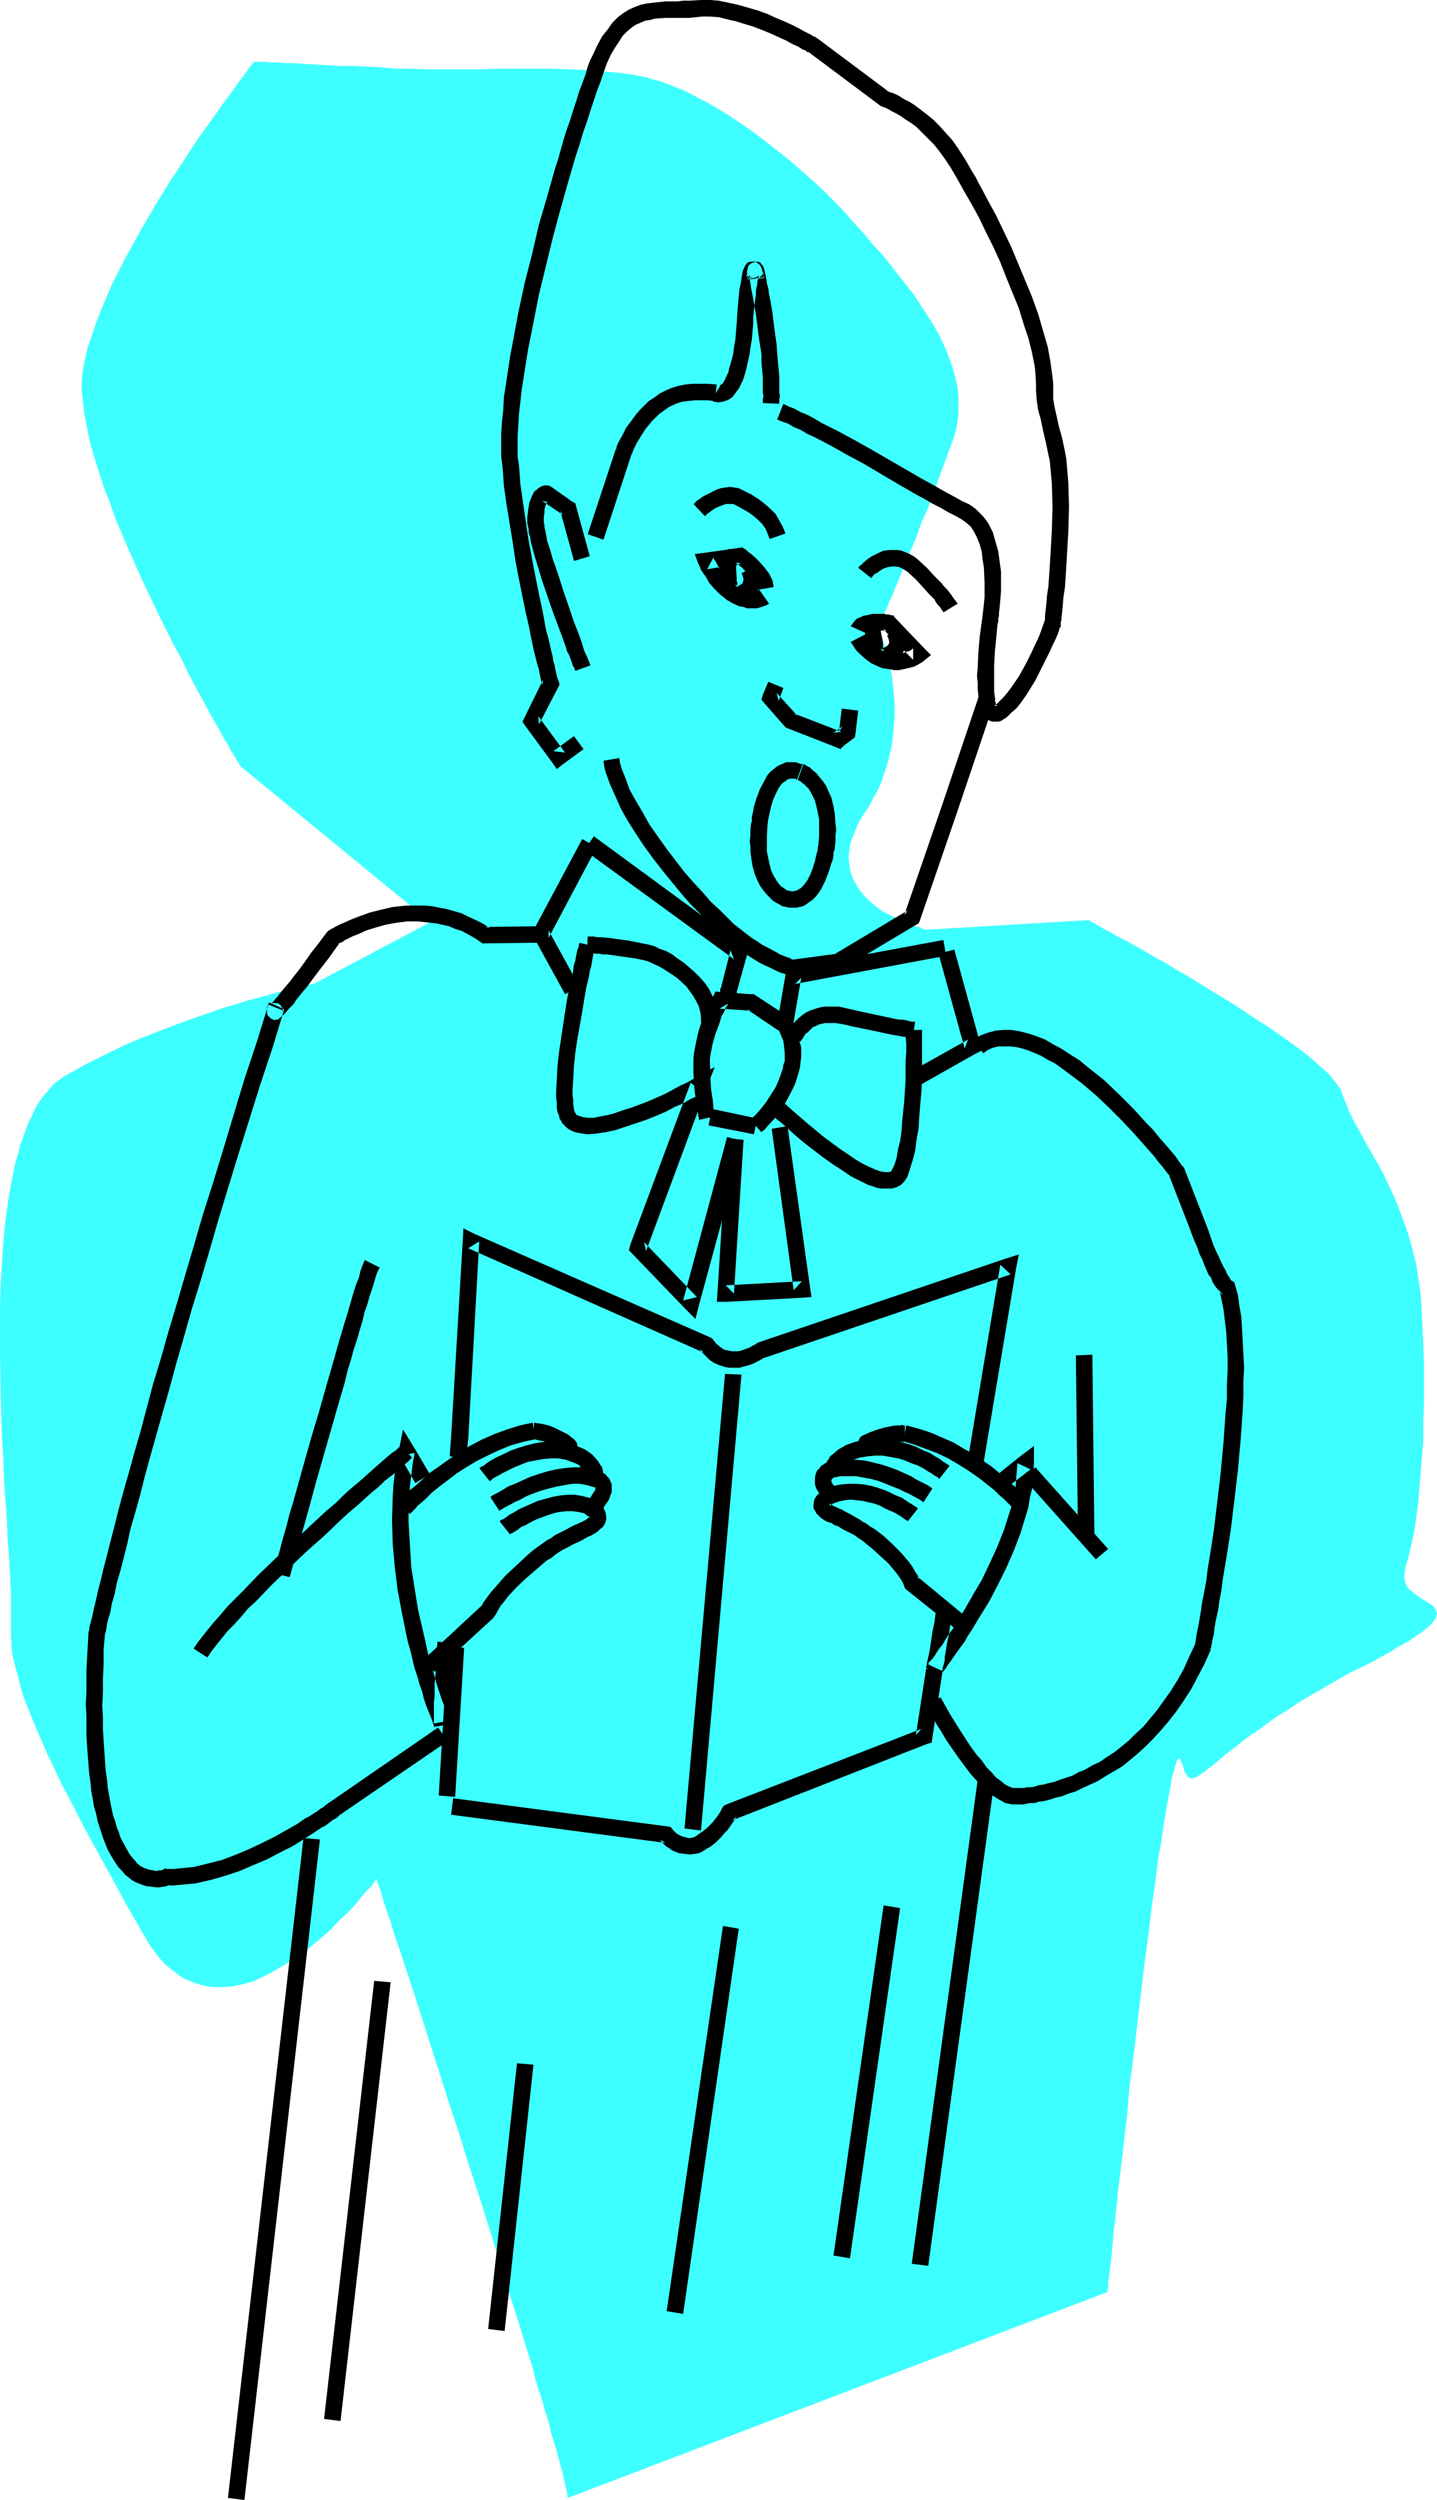 <?xml version="1.0" encoding="UTF-8" standalone="no"?>
<svg
   version="1.0"
   width="89.486mm"
   height="155.668mm"
   id="svg55"
   sodipodi:docname="Choir 16.wmf"
   xmlns:inkscape="http://www.inkscape.org/namespaces/inkscape"
   xmlns:sodipodi="http://sodipodi.sourceforge.net/DTD/sodipodi-0.dtd"
   xmlns="http://www.w3.org/2000/svg"
   xmlns:svg="http://www.w3.org/2000/svg">
  <sodipodi:namedview
     id="namedview55"
     pagecolor="#ffffff"
     bordercolor="#000000"
     borderopacity="0.25"
     inkscape:showpageshadow="2"
     inkscape:pageopacity="0.0"
     inkscape:pagecheckerboard="0"
     inkscape:deskcolor="#d1d1d1"
     inkscape:document-units="mm" />
  <defs
     id="defs1">
    <pattern
       id="WMFhbasepattern"
       patternUnits="userSpaceOnUse"
       width="6"
       height="6"
       x="0"
       y="0" />
  </defs>
  <path
     style="fill:#3effff;fill-opacity:1;fill-rule:evenodd;stroke:none"
     d="m 133.638,587.868 -0.162,-0.97 -0.162,-0.97 -0.323,-1.293 -0.323,-1.454 -0.323,-1.454 -0.485,-1.616 -0.485,-1.939 -0.485,-1.778 -0.646,-2.101 -0.646,-2.101 -0.485,-2.262 -0.808,-2.424 -0.646,-2.424 -0.808,-2.424 -0.808,-2.585 -0.646,-2.747 -1.778,-5.656 -1.778,-5.817 -1.939,-5.979 -1.939,-6.302 -1.939,-6.302 -1.939,-6.302 -4.201,-12.927 -1.939,-6.302 -2.101,-6.302 -1.939,-6.14 -1.939,-5.979 -1.778,-5.656 -1.778,-5.494 -0.808,-2.585 -0.808,-2.424 -0.808,-2.424 -0.808,-2.424 -0.646,-2.101 -0.808,-2.262 -0.646,-1.939 -0.646,-1.939 -0.485,-1.778 -0.646,-1.778 -0.485,-1.454 -0.485,-1.293 -0.323,-1.293 -0.323,-1.131 -0.323,-0.97 -0.323,-0.808 -0.162,-0.485 -0.162,-0.485 v -0.323 h -0.162 v 0 0 l -0.323,0.485 -0.485,0.646 -0.646,0.808 -0.97,0.97 -0.97,1.131 -1.131,1.454 -1.293,1.454 -1.454,1.454 -1.616,1.454 -1.616,1.778 -1.778,1.616 -1.939,1.616 -1.939,1.616 -1.939,1.454 -2.262,1.454 -2.101,1.293 -2.262,1.293 -2.262,1.131 -2.101,0.97 -2.424,0.646 -2.262,0.485 -2.262,0.162 h -2.262 l -2.262,-0.323 -2.262,-0.646 -1.131,-0.485 -1.131,-0.485 -1.131,-0.646 -0.97,-0.808 -1.131,-0.808 -0.97,-0.808 -1.131,-1.131 -0.97,-1.131 -0.97,-1.293 -0.97,-1.293 -0.808,-1.454 -0.97,-1.616 -1.939,-3.393 -1.778,-3.07 -1.778,-3.232 -1.616,-3.07 -1.616,-2.909 -1.616,-2.909 -1.616,-2.909 -1.454,-2.747 -1.454,-2.747 -1.293,-2.585 -1.454,-2.747 -1.293,-2.424 -1.131,-2.424 -1.131,-2.424 -1.131,-2.262 -0.97,-2.262 -0.97,-2.262 -0.97,-2.262 -0.808,-1.939 -0.808,-2.101 -0.808,-1.939 -0.646,-1.939 -0.485,-1.778 -0.485,-1.939 -0.485,-1.778 -0.808,-3.232 -0.162,-1.616 -0.162,-3.07 v -1.454 -1.454 -0.808 -4.04 -1.454 -1.293 L 2.424,372.629 V 371.175 L 2.262,369.397 2.101,365.842 1.778,361.964 1.616,357.763 1.293,353.4 0.97,348.552 0.808,343.866 0.485,338.857 0.323,333.686 0.162,328.515 0,318.011 v -5.333 -5.332 l 0.162,-5.171 0.323,-5.171 0.323,-5.009 0.485,-4.848 0.646,-4.686 0.808,-4.525 0.808,-4.201 0.646,-1.939 0.485,-2.101 0.646,-1.778 0.646,-1.778 0.646,-1.778 0.808,-1.616 0.646,-1.454 0.808,-1.454 0.97,-1.454 0.97,-1.131 0.97,-1.131 0.97,-1.131 1.131,-0.808 1.131,-0.808 4.848,-2.747 5.171,-2.585 5.009,-2.424 5.171,-2.101 5.009,-1.939 4.848,-1.778 4.686,-1.616 2.262,-0.808 2.101,-0.646 2.262,-0.646 1.939,-0.646 1.939,-0.485 1.778,-0.485 1.778,-0.485 1.616,-0.485 1.454,-0.323 1.454,-0.323 1.293,-0.323 0.97,-0.323 0.97,-0.162 0.808,-0.162 0.646,-0.162 0.485,-0.162 h 0.323 v 0 L 101.319,217.017 56.396,180.174 v -0.162 0 l -0.162,-0.323 -0.162,-0.323 -0.323,-0.323 -0.162,-0.485 -0.485,-0.646 -0.323,-0.646 -0.485,-0.646 -0.323,-0.808 -1.131,-1.778 -1.131,-2.101 -1.293,-2.262 -1.454,-2.585 -1.454,-2.747 -1.616,-2.909 -1.616,-3.07 -1.616,-3.393 -1.778,-3.232 -1.778,-3.555 -1.778,-3.555 -3.555,-7.433 -3.393,-7.595 -3.232,-7.595 -1.293,-3.717 -1.454,-3.717 -1.131,-3.555 -1.131,-3.555 -0.97,-3.393 -0.646,-3.232 -0.646,-3.232 -0.323,-2.747 -0.323,-2.909 v -2.424 l 0.323,-2.585 0.485,-2.585 0.646,-2.747 0.97,-2.747 0.97,-2.909 1.131,-2.909 1.293,-3.07 1.293,-3.07 3.232,-6.302 3.393,-6.14 3.555,-6.14 3.717,-5.979 1.939,-2.909 1.778,-2.747 1.778,-2.747 1.778,-2.585 1.778,-2.424 1.616,-2.262 1.454,-2.101 1.454,-1.939 1.293,-1.778 1.131,-1.616 1.131,-1.454 0.808,-1.131 0.646,-0.97 0.646,-0.646 0.162,-0.323 0.162,-0.162 v 0 0 h 0.162 0.485 0.808 1.131 l 1.454,0.162 h 1.616 l 1.939,0.162 h 1.939 l 2.424,0.162 2.585,0.162 2.747,0.162 2.909,0.162 h 3.07 l 3.232,0.162 3.393,0.162 3.555,0.323 h 3.717 l 3.878,0.162 h 4.04 4.04 4.201 l 4.201,-0.162 h 8.564 4.201 l 4.04,0.162 4.04,0.162 3.878,0.323 3.717,0.323 3.393,0.485 3.232,0.646 1.454,0.485 1.454,0.323 2.909,1.131 2.909,1.131 3.07,1.616 3.07,1.616 3.232,1.939 3.232,2.101 3.07,2.101 3.232,2.424 6.141,4.848 2.909,2.585 2.747,2.424 2.747,2.585 2.424,2.424 2.262,2.424 2.101,2.424 2.101,2.262 2.101,2.585 2.424,2.585 2.262,2.909 2.424,3.07 2.424,3.07 2.101,3.232 2.101,3.232 1.939,3.393 1.616,3.555 0.646,1.778 0.646,1.778 0.97,3.555 0.323,1.778 0.162,1.778 v 1.778 1.939 l -0.162,1.778 -0.323,1.778 -0.485,1.939 -0.646,1.778 -2.747,7.433 -2.747,7.595 -1.616,3.555 -1.293,3.717 -1.454,3.393 -1.293,3.232 -1.293,3.07 -1.131,2.747 -0.485,1.293 -0.646,1.131 -0.323,1.131 -0.485,0.97 -0.485,0.97 -0.323,0.808 -0.162,0.646 -0.323,0.485 -0.162,0.485 -0.162,0.323 v 0.162 l -0.162,0.162 h 0.162 v 0.323 l 0.162,0.162 0.162,0.485 0.162,0.646 0.323,0.646 0.162,0.808 0.323,0.97 0.323,0.97 0.323,0.97 0.485,2.424 0.646,2.909 0.323,3.07 0.323,3.232 v 3.393 l -0.162,1.778 -0.162,1.939 -0.162,1.778 -0.323,1.939 -0.485,1.939 -0.485,1.939 -0.646,1.939 -0.646,1.939 -0.808,1.939 -1.131,1.939 -0.97,1.939 -1.293,1.939 -1.131,1.778 -0.808,1.939 -0.646,1.616 -0.646,1.778 -0.162,1.454 -0.162,1.616 0.162,1.454 0.162,1.293 0.323,1.293 0.485,1.131 0.646,1.131 0.646,1.131 0.808,0.97 0.808,0.97 1.939,1.778 1.939,1.454 2.262,1.131 1.939,0.97 1.939,0.808 0.808,0.323 0.808,0.323 0.808,0.162 0.646,0.323 0.323,0.162 h 0.485 l 0.162,0.162 h 0.162 l 38.136,-2.262 v 0 h 0.162 l 0.162,0.162 0.323,0.162 0.323,0.162 0.485,0.323 0.97,0.485 1.293,0.808 1.616,0.808 1.616,0.97 1.939,0.97 2.101,1.131 2.262,1.293 2.424,1.454 2.424,1.293 2.585,1.616 2.585,1.454 5.494,3.393 5.333,3.232 5.333,3.555 2.585,1.616 2.586,1.778 2.262,1.616 2.262,1.616 2.101,1.616 1.939,1.616 1.616,1.454 1.616,1.454 1.293,1.454 0.97,1.293 0.808,1.131 0.162,0.485 0.162,0.646 0.808,1.939 0.808,2.101 1.131,2.262 1.293,2.262 1.293,2.424 1.454,2.585 1.616,2.747 1.454,2.747 1.454,3.07 1.454,3.232 1.293,3.393 1.293,3.555 1.131,3.878 0.97,4.04 0.323,2.101 0.323,2.262 0.323,2.262 0.162,2.262 0.485,9.372 0.162,4.686 v 4.686 4.525 l -0.162,4.363 v 4.363 l -0.323,4.201 -0.323,4.04 -0.323,3.878 -0.323,3.555 -0.485,3.555 -0.485,3.07 -0.646,2.909 -0.646,2.747 -0.646,2.262 -0.162,1.131 -0.162,0.808 0.162,0.97 0.162,0.646 0.323,0.808 0.485,0.646 1.131,0.97 1.293,0.97 1.293,0.808 1.293,0.808 0.485,0.323 0.485,0.485 0.323,0.485 0.162,0.485 0.162,0.485 -0.162,0.485 -0.162,0.646 -0.485,0.646 -0.646,0.808 -0.97,0.808 -1.131,0.97 -1.454,0.97 -1.616,1.131 -0.97,0.485 -1.131,0.646 -1.131,0.646 -1.131,0.808 -1.293,0.646 -1.454,0.808 -1.454,0.808 -1.616,0.808 -1.616,0.808 -1.778,0.808 -3.393,1.939 -3.07,1.778 -3.07,1.778 -2.747,1.616 -2.585,1.778 -2.424,1.454 -2.262,1.616 -1.939,1.454 -1.939,1.293 -1.778,1.293 -1.616,1.293 -1.454,1.131 -1.293,0.97 -1.131,0.97 -1.131,0.97 -0.97,0.808 -0.97,0.646 -0.646,0.646 -0.808,0.485 -0.646,0.485 -0.485,0.323 -0.485,0.162 -0.485,0.162 h -0.323 l -0.485,-0.162 -0.323,-0.162 -0.162,-0.323 -0.323,-0.485 -0.323,-0.485 -0.162,-0.808 -0.323,-0.808 -0.323,-0.808 -0.162,-0.485 -0.162,-0.162 h -0.162 l -0.323,0.162 -0.162,0.485 -0.162,0.485 -0.323,0.808 -0.162,0.97 -0.323,0.97 -0.323,1.293 -0.162,1.454 -0.323,1.454 -0.323,1.778 -0.323,1.778 -0.323,1.939 -0.323,1.939 -0.323,2.262 -0.323,2.262 -0.485,2.262 -0.323,2.424 -0.646,5.171 -0.808,5.494 -0.646,5.656 -0.808,5.817 -1.454,12.119 -1.454,12.281 -0.808,5.979 -0.485,5.979 -0.646,5.656 -0.646,5.494 -0.646,5.332 -0.323,2.424 -0.162,2.424 -0.323,2.262 -0.162,2.262 -0.323,2.101 -0.162,2.101 -0.162,1.778 -0.162,1.778 -0.162,1.454 -0.162,1.454 -0.162,1.454 -0.162,1.131 -0.162,0.97 v 0.808 0.646 l -0.162,0.485 v 0.323 0 z"
     id="path1" />
  <path
     style="fill:#000000;fill-opacity:1;fill-rule:evenodd;stroke:none"
     d="m 103.096,406.563 -25.532,17.613 v 0 l -0.323,0.162 -0.323,0.323 -0.323,0.162 -0.485,0.485 -0.646,0.323 -0.808,0.646 -0.808,0.485 -0.97,0.646 -0.97,0.485 -2.101,1.454 -2.585,1.454 -2.585,1.454 -2.909,1.454 -3.07,1.454 -3.07,1.293 -3.393,1.293 -3.232,0.808 -3.232,0.808 -3.232,0.323 -1.616,0.162 h -1.616 l -0.485,-0.162 -0.323,0.323 h -0.162 l -0.323,0.162 h -0.485 l -0.646,0.162 -0.808,-0.162 -0.97,-0.162 -0.97,-0.323 -0.97,-0.485 -0.808,-0.646 -0.808,-0.97 -0.97,-1.131 -0.808,-1.454 -0.97,-1.778 -0.485,-0.97 -0.323,-1.131 -0.485,-1.131 -0.323,-1.293 -0.485,-1.293 -0.323,-1.454 -0.323,-1.616 -0.323,-1.778 -0.323,-1.778 -0.162,-1.939 -0.323,-2.101 -0.162,-2.262 -0.162,-2.262 -0.162,-2.585 -0.162,-2.585 v -2.747 l -0.162,-2.909 0.162,-3.07 v -3.232 l 0.162,-3.393 v -3.555 l 0.323,-3.717 v 0.323 -0.162 l 0.162,-0.485 0.162,-0.808 0.162,-1.131 0.323,-1.293 0.485,-1.616 0.323,-1.939 0.646,-2.101 0.485,-2.585 0.808,-2.747 0.808,-3.07 0.808,-3.232 0.808,-3.717 1.131,-3.878 1.131,-4.04 1.131,-4.525 1.293,-4.686 1.454,-5.171 1.454,-5.171 1.616,-5.656 1.616,-5.979 1.778,-6.14 1.778,-6.302 2.101,-6.787 2.101,-7.11 2.101,-7.272 2.262,-7.433 2.424,-7.918 2.585,-8.241 2.585,-8.241 2.909,-8.726 2.747,-9.049 -3.555,-1.616 -0.323,0.646 -0.162,0.485 v 0.646 0.485 0.323 l 0.162,0.485 0.323,0.323 0.323,0.323 0.646,0.323 0.323,0.162 0.323,-0.162 h 0.485 l 0.485,-0.485 0.646,-0.485 0.646,-0.646 0.808,-0.97 0.485,-0.485 0.646,-0.646 0.485,-0.808 0.646,-0.808 0.646,-0.808 0.808,-0.97 0.808,-0.97 0.808,-1.131 0.97,-1.293 0.97,-1.293 1.131,-1.454 1.131,-1.454 1.131,-1.616 1.293,-1.778 -0.485,0.323 h 0.162 l 0.162,-0.162 0.323,-0.162 0.485,-0.162 0.323,-0.323 0.646,-0.323 1.293,-0.646 1.616,-0.646 1.778,-0.808 2.101,-0.646 2.262,-0.646 2.585,-0.485 2.585,-0.323 h 2.585 l 2.909,0.323 1.454,0.162 1.454,0.323 1.454,0.323 1.454,0.646 1.616,0.485 1.454,0.808 1.454,0.808 1.454,0.97 0.485,0.323 h 0.646 l 13.089,-0.162 v -3.878 l -13.089,0.162 1.131,0.323 -1.778,-1.131 -1.616,-0.808 -1.778,-0.808 -1.616,-0.808 -1.778,-0.485 -1.616,-0.485 -1.778,-0.323 -1.616,-0.323 -1.616,-0.162 h -1.616 -3.07 l -3.07,0.323 -2.747,0.646 -2.585,0.646 -2.262,0.808 -2.101,0.808 -1.778,0.808 -0.808,0.323 -0.646,0.323 -0.646,0.323 -0.485,0.323 -0.485,0.162 -0.162,0.162 -0.162,0.162 h -0.162 l -0.323,0.323 -0.162,0.162 -0.97,1.293 -0.97,1.293 -1.778,2.262 -1.454,2.101 -1.293,1.778 -1.293,1.616 -0.97,1.293 -0.97,1.131 -0.808,0.97 -0.646,0.808 -0.485,0.646 -0.485,0.485 -0.323,0.485 -0.323,0.323 -0.162,0.162 -0.162,0.162 0.323,-0.162 h 0.485 0.646 l 0.646,0.323 0.323,0.485 0.323,0.485 v 0.485 0.485 -0.162 l 0.162,-0.323 -3.555,-1.454 -2.747,8.888 -2.909,8.726 -2.585,8.564 -2.424,8.08 -2.424,7.918 -2.424,7.595 -2.101,7.272 -2.101,7.11 -1.939,6.625 -1.939,6.464 -1.778,6.302 -1.778,5.817 -1.454,5.494 -1.454,5.494 -1.454,5.009 -1.293,4.686 -1.293,4.525 -1.131,4.201 -0.97,3.878 -0.97,3.717 -0.808,3.232 -0.808,3.07 -0.646,2.747 -0.646,2.424 -0.485,2.262 -0.485,1.939 -0.323,1.616 -0.323,1.293 -0.323,1.131 -0.162,0.808 v 0.485 l -0.162,0.162 v 0 0.162 l -0.162,3.07 -0.162,2.909 -0.162,2.909 v 2.747 2.747 l -0.162,2.585 0.162,2.585 v 2.585 2.262 l 0.162,2.424 0.162,2.262 0.162,2.101 0.162,2.101 0.323,2.101 0.162,1.939 0.323,1.778 0.323,1.939 0.485,1.616 0.323,1.616 0.485,1.616 0.485,1.454 0.485,1.454 0.97,2.424 0.646,1.131 0.646,1.131 0.646,0.97 0.646,0.97 0.808,0.808 0.646,0.808 0.808,0.646 0.808,0.646 0.808,0.485 0.808,0.323 0.808,0.323 0.97,0.323 1.454,0.162 1.293,0.162 1.131,-0.162 0.97,-0.162 0.646,-0.323 h 0.162 v 0 l -0.808,0.162 h 1.616 l 1.778,-0.162 3.393,-0.323 3.555,-0.808 3.393,-0.97 3.393,-1.131 3.393,-1.454 3.07,-1.293 3.07,-1.616 2.909,-1.454 2.585,-1.616 2.262,-1.454 0.97,-0.646 0.97,-0.646 0.97,-0.485 0.646,-0.485 0.808,-0.646 0.485,-0.323 0.646,-0.323 0.323,-0.323 0.323,-0.162 v -0.162 l 25.532,-17.452 z"
     id="path2" />
  <path
     style="fill:#000000;fill-opacity:1;fill-rule:evenodd;stroke:none"
     d="m 217.989,401.231 0.162,0.646 0.485,0.646 0.808,1.454 0.97,1.778 1.131,1.778 1.131,1.939 1.454,2.101 1.454,2.101 1.454,1.939 1.454,1.939 1.616,1.778 1.616,1.616 1.616,1.454 1.778,1.131 0.646,0.323 0.808,0.485 0.808,0.162 0.808,0.162 h 0.808 0.808 -0.323 0.323 0.485 0.485 l 0.808,-0.162 0.808,-0.162 h 1.131 l 0.97,-0.323 1.293,-0.162 1.293,-0.323 1.454,-0.485 1.454,-0.323 1.616,-0.646 1.616,-0.485 1.616,-0.808 1.778,-0.808 1.778,-0.808 1.778,-1.131 1.939,-1.131 1.939,-1.131 1.778,-1.454 1.939,-1.616 1.778,-1.616 1.939,-1.939 1.778,-1.939 1.778,-2.101 1.778,-2.262 1.778,-2.585 1.778,-2.747 1.454,-2.747 1.616,-3.07 1.454,-3.232 v -0.323 -0.162 l 0.162,-0.162 v -0.162 l 0.162,-0.808 0.162,-0.97 0.323,-1.293 0.162,-1.616 0.323,-1.778 0.485,-2.101 0.323,-2.262 0.485,-2.585 0.323,-2.585 0.485,-2.909 0.485,-2.909 0.485,-3.07 0.485,-3.232 0.808,-6.625 0.808,-6.948 0.646,-7.11 0.485,-6.948 0.162,-3.393 v -3.393 l 0.162,-3.232 -0.162,-3.232 -0.162,-3.07 -0.162,-2.909 -0.162,-2.747 -0.485,-2.747 -0.323,-2.424 -0.646,-2.262 -0.162,-0.646 -0.646,-0.485 0.162,0.162 -0.162,-0.162 h -0.162 l -0.162,-0.323 -0.162,-0.323 -0.323,-0.485 -0.323,-0.485 -0.323,-0.808 -0.485,-0.808 -0.485,-0.97 -0.485,-1.131 -0.646,-1.293 -0.646,-1.454 -0.646,-1.778 -0.646,-1.939 -0.808,-2.101 -4.848,-12.443 -0.162,-0.323 -0.162,-0.162 -0.323,-0.323 -0.323,-0.485 -0.485,-0.646 -0.646,-0.97 -0.808,-0.97 -0.97,-1.131 -1.131,-1.293 -1.131,-1.293 -1.293,-1.616 -1.454,-1.454 -1.454,-1.616 -1.616,-1.778 -3.393,-3.393 -3.555,-3.393 -3.878,-3.07 -1.939,-1.616 -2.101,-1.293 -1.939,-1.293 -2.101,-1.131 -1.939,-1.131 -2.101,-0.808 -1.939,-0.646 -1.939,-0.485 -1.939,-0.323 h -1.939 l -1.778,0.162 -1.778,0.485 -1.778,0.646 -1.616,0.97 2.262,3.232 1.131,-0.808 1.131,-0.485 1.293,-0.323 h 1.454 1.293 l 1.454,0.162 1.454,0.323 1.454,0.485 1.616,0.646 1.454,0.646 1.616,0.97 1.616,0.808 3.07,2.262 3.232,2.424 3.232,2.747 3.07,2.909 2.909,2.909 2.747,2.909 2.586,2.909 2.424,2.747 0.97,1.293 0.97,1.131 0.97,1.293 0.808,0.97 -0.323,-0.485 4.848,12.443 0.646,1.778 0.646,1.616 0.646,1.454 0.485,1.454 0.646,1.293 0.485,1.293 0.485,1.131 0.485,1.131 0.646,0.808 0.323,0.97 0.485,0.808 0.485,0.646 0.485,0.485 0.323,0.485 0.323,0.485 0.323,0.162 -0.808,-1.131 0.485,2.101 0.485,2.424 0.323,2.585 0.323,2.747 0.162,2.909 0.162,2.909 v 3.232 l -0.162,3.232 v 3.393 l -0.323,3.393 -0.485,6.948 -0.646,6.948 -0.808,6.948 -0.808,6.625 -0.485,3.232 -0.485,3.07 -0.485,2.909 -0.323,2.747 -0.485,2.585 -0.485,2.424 -0.323,2.262 -0.323,1.939 -0.323,1.778 -0.323,1.454 -0.162,1.131 -0.162,0.97 v 0.323 l -0.162,0.162 v 0.162 0.162 l 0.162,-0.485 -1.454,3.07 -1.293,2.909 -1.454,2.585 -1.616,2.585 -1.616,2.262 -1.616,2.262 -1.616,1.939 -1.616,1.939 -1.778,1.616 -1.616,1.616 -1.778,1.454 -1.616,1.293 -1.778,1.131 -1.616,1.131 -1.778,0.808 -1.616,0.97 -1.616,0.646 -1.454,0.808 -1.454,0.485 -1.454,0.485 -1.293,0.485 -1.454,0.323 -1.131,0.323 -1.131,0.162 -0.97,0.323 -0.97,0.162 h -0.808 l -0.646,0.162 h -0.646 -0.485 -0.485 -0.162 -0.162 -0.808 l -0.808,-0.323 -0.97,-0.485 -0.97,-0.808 -1.131,-0.808 -1.131,-1.293 -1.131,-1.131 -1.131,-1.616 -1.293,-1.454 -1.293,-1.778 -2.424,-3.717 -2.424,-3.878 -2.262,-4.04 z"
     id="path3" />
  <path
     style="fill:#000000;fill-opacity:1;fill-rule:evenodd;stroke:none"
     d="m 96.471,356.308 v 0 l 0.162,-0.162 0.162,-0.162 0.323,-0.323 0.323,-0.323 0.485,-0.485 0.323,-0.485 0.646,-0.485 1.293,-1.131 1.454,-1.454 1.778,-1.454 1.939,-1.454 2.101,-1.616 2.262,-1.454 2.424,-1.454 2.585,-1.293 2.747,-1.293 2.747,-1.131 2.909,-0.808 2.909,-0.646 -0.646,-3.878 -3.07,0.646 -3.07,0.97 -3.07,1.131 -2.909,1.293 -2.747,1.454 -2.585,1.616 -2.424,1.616 -2.262,1.616 -2.101,1.454 -1.778,1.616 -1.616,1.454 -1.454,1.131 -0.646,0.646 -0.485,0.485 -0.485,0.485 -0.323,0.485 -0.323,0.323 -0.162,0.162 -0.323,0.162 v 0.162 z"
     id="path4" />
  <path
     style="fill:#000000;fill-opacity:1;fill-rule:evenodd;stroke:none"
     d="m 231.402,344.835 7.756,-46.377 0.646,-3.232 -3.07,0.97 -58.174,19.714 -0.323,0.162 h -0.162 v 0.162 l -0.97,0.485 -0.808,0.485 -0.97,0.323 -0.808,0.323 -0.808,0.162 h -0.646 -0.808 l -0.808,-0.162 -0.808,-0.162 -0.646,-0.323 -0.646,-0.485 -0.323,-0.323 -0.485,-0.323 -0.162,-0.323 -0.323,-0.323 v 0 l -0.323,-0.485 -0.485,-0.323 v 0 l -55.588,-24.4 -2.585,-1.293 -0.162,2.909 -2.747,46.377 -0.323,4.363 3.878,0.323 0.485,-4.363 2.585,-46.538 -2.585,1.616 55.426,24.562 -0.808,-0.808 v 0.162 l 0.323,0.485 0.485,0.485 0.646,0.646 0.808,0.808 0.97,0.646 1.131,0.485 1.454,0.485 0.97,0.162 h 1.131 1.293 l 1.131,-0.323 1.293,-0.323 1.131,-0.485 1.293,-0.646 1.293,-0.808 -0.485,0.323 58.174,-19.714 -2.424,-2.262 -7.756,46.538 z"
     id="path5" />
  <path
     style="fill:#000000;fill-opacity:1;fill-rule:evenodd;stroke:none"
     d="m 125.558,338.695 h 0.162 l 0.646,0.162 0.646,0.162 0.97,0.162 1.131,0.485 1.131,0.485 1.293,0.808 1.131,0.808 -0.646,-1.131 0.162,1.293 3.878,-0.646 -0.162,-1.131 -0.162,-0.646 -0.485,-0.646 -1.616,-1.293 -1.616,-0.808 -1.616,-0.808 -1.293,-0.485 -1.293,-0.323 -0.97,-0.162 h -0.485 l -0.323,-0.162 h -0.323 z"
     id="path6" />
  <path
     style="fill:#000000;fill-opacity:1;fill-rule:evenodd;stroke:none"
     d="m 115.216,348.552 v 0 h 0.162 l 0.323,-0.323 0.646,-0.485 0.97,-0.485 1.131,-0.646 1.293,-0.646 1.293,-0.646 1.616,-0.646 1.616,-0.646 1.778,-0.323 1.778,-0.323 1.778,-0.162 h 1.778 l 1.778,0.323 1.778,0.646 0.808,0.323 0.808,0.485 h -0.162 l 1.131,1.131 0.485,0.485 0.162,0.323 v -0.162 -0.162 l 0.162,-0.323 0.162,-0.162 2.424,3.07 0.485,-0.485 0.323,-0.485 0.162,-0.646 0.162,-0.646 -0.162,-0.808 -0.162,-0.808 -0.485,-0.646 -0.485,-0.808 -0.97,-1.131 -0.485,-0.485 -0.485,-0.323 v 0 l -0.162,-0.162 -0.97,-0.646 -1.131,-0.485 -0.97,-0.323 -1.131,-0.485 -2.101,-0.323 -2.262,-0.323 -2.101,0.162 -2.101,0.323 -1.939,0.485 -2.101,0.646 -1.778,0.646 -1.616,0.808 -1.454,0.646 -1.454,0.808 -0.97,0.646 -0.808,0.646 -0.485,0.162 -0.162,0.162 -0.162,0.162 h -0.162 z"
     id="path7" />
  <path
     style="fill:#000000;fill-opacity:1;fill-rule:evenodd;stroke:none"
     d="m 117.478,355.5 v 0 h 0.162 l 0.162,-0.162 0.323,-0.162 0.808,-0.485 0.97,-0.485 1.131,-0.646 1.454,-0.646 1.454,-0.808 1.616,-0.646 1.778,-0.646 1.778,-0.485 1.939,-0.485 1.778,-0.323 1.939,-0.323 h 1.616 l 1.778,0.323 1.616,0.485 h 0.323 v 0.162 0 0.162 0.323 l -0.323,0.485 -0.323,0.485 -0.485,0.808 -0.808,0.808 -0.485,0.485 -0.485,0.485 2.424,2.909 1.293,-1.131 0.97,-0.97 0.808,-1.131 0.646,-0.97 0.323,-0.97 0.323,-0.808 V 350.168 349.36 l -0.323,-0.808 -0.323,-0.646 -0.485,-0.485 -0.323,-0.485 -0.485,-0.162 -0.485,-0.323 -0.323,-0.162 h -0.162 l -1.778,-0.646 -2.101,-0.323 h -2.101 l -2.101,0.162 -2.101,0.323 -2.101,0.485 -2.101,0.646 -1.939,0.646 -1.778,0.808 -1.778,0.808 -1.616,0.646 -1.293,0.808 -1.131,0.646 -0.97,0.485 -0.323,0.162 -0.162,0.162 -0.162,0.162 h -0.162 z"
     id="path8" />
  <path
     style="fill:#000000;fill-opacity:1;fill-rule:evenodd;stroke:none"
     d="m 120.064,361.156 v 0 -0.162 l 0.485,-0.162 0.485,-0.323 0.808,-0.485 0.808,-0.646 1.131,-0.485 1.131,-0.646 1.293,-0.646 1.293,-0.485 1.293,-0.485 1.454,-0.485 1.454,-0.323 1.616,-0.162 h 1.454 l 1.293,0.162 1.454,0.323 0.808,0.646 0.323,0.162 0.323,0.162 -0.162,-0.162 0.162,-0.162 -0.162,0.162 -0.162,0.162 -0.485,0.323 -0.323,0.323 -0.485,0.162 -0.162,0.162 -0.485,0.162 -0.646,0.323 -0.323,0.162 -0.485,0.162 -0.97,0.485 -1.131,0.646 -1.293,0.646 -1.293,0.646 -0.808,0.646 -0.97,0.485 -1.131,0.808 -1.131,0.808 -1.293,0.97 -1.293,1.131 -2.424,2.262 -2.585,2.424 -2.262,2.585 -1.131,1.293 -0.97,1.293 -0.808,1.131 -0.646,1.293 0.323,-0.646 -13.735,12.766 2.585,2.909 13.897,-12.766 0.162,-0.323 0.162,-0.162 0.646,-1.131 0.646,-1.131 0.808,-0.97 0.97,-1.293 2.101,-2.262 2.262,-2.101 2.424,-2.101 2.262,-1.939 1.131,-0.646 0.97,-0.808 0.97,-0.646 0.808,-0.485 1.293,-0.646 1.131,-0.646 1.131,-0.485 0.97,-0.485 0.808,-0.485 0.646,-0.323 0.323,-0.162 h 0.162 l 0.808,-0.485 0.808,-0.485 0.646,-0.646 0.646,-0.485 0.323,-0.485 0.323,-0.646 0.162,-0.646 v -0.646 l -0.162,-0.97 -0.323,-0.808 -0.485,-0.808 -0.646,-0.485 -0.646,-0.485 -0.646,-0.485 -0.485,-0.162 -0.323,-0.162 -1.778,-0.485 -1.778,-0.323 h -1.778 l -1.778,0.162 -1.778,0.323 -1.778,0.485 -1.778,0.485 -1.454,0.646 -1.454,0.646 -1.454,0.646 -1.293,0.808 -0.97,0.485 -0.808,0.646 -0.808,0.485 -0.485,0.162 -0.162,0.323 z"
     id="path9" />
  <path
     style="fill:#000000;fill-opacity:1;fill-rule:evenodd;stroke:none"
     d="m 106.167,427.085 50.417,6.625 -1.293,-0.808 0.646,0.808 0.808,0.808 0.808,0.485 0.646,0.485 0.808,0.323 0.808,0.323 1.293,0.162 1.293,0.162 0.97,-0.162 h 0.485 l 0.323,-0.162 h 0.162 0.162 v 0 l 0.323,-0.162 0.323,-0.162 0.323,-0.162 0.485,-0.323 0.485,-0.323 0.646,-0.323 0.646,-0.485 0.646,-0.485 0.646,-0.646 0.808,-0.808 0.646,-0.808 0.808,-0.808 0.646,-0.97 0.808,-1.131 0.646,-1.131 -0.97,0.97 45.731,-17.937 1.131,-0.323 0.162,-1.131 2.424,-15.836 -3.878,-0.485 -2.424,15.674 1.293,-1.454 -45.892,17.775 -0.646,0.323 -0.323,0.485 -0.485,0.97 -0.646,0.97 -1.131,1.454 -1.131,1.131 -1.131,0.97 -0.97,0.646 -0.646,0.485 -0.323,0.162 -0.162,0.162 h -0.162 v 0 h -0.162 l -0.485,0.162 h -0.485 l -0.646,-0.162 -0.646,-0.162 -0.808,-0.323 -0.808,-0.485 -0.808,-0.808 -0.485,-0.646 -0.808,-0.162 -50.417,-6.625 z"
     id="path10" />
  <path
     style="fill:#000000;fill-opacity:1;fill-rule:evenodd;stroke:none"
     d="m 187.771,183.568 h -0.162 0.162 l 0.323,0.162 0.323,0.162 0.323,0.323 0.485,0.323 0.485,0.485 0.646,0.646 0.485,0.808 0.485,0.97 0.485,0.97 0.323,1.293 0.323,1.454 0.323,1.616 v 1.778 2.101 l -0.162,2.262 -0.162,0.485 v 0.646 l -0.323,1.131 -0.323,1.454 -0.485,1.616 -0.646,1.616 -0.646,1.293 -0.97,1.293 -0.485,0.485 -0.485,0.323 -0.646,0.323 -0.646,0.162 h -0.646 l -0.646,-0.162 h -0.162 l -0.323,-0.162 -0.162,-0.162 -0.485,-0.323 -0.485,-0.323 -0.485,-0.485 -0.485,-0.646 -0.485,-0.808 -0.485,-0.808 -0.485,-1.131 -0.323,-1.293 -0.323,-1.454 -0.323,-1.616 v -1.778 -2.101 l 0.162,-2.424 0.162,-1.293 0.323,-1.454 0.323,-1.454 0.485,-1.616 0.646,-1.454 0.646,-1.293 0.808,-1.131 0.485,-0.323 0.485,-0.323 0.323,-0.323 0.646,-0.162 h 0.646 0.485 l 0.485,0.323 v -0.162 l 1.293,-3.555 -0.808,-0.162 -0.808,-0.323 h -0.646 -0.808 -0.808 l -0.646,0.323 -0.808,0.323 -0.646,0.323 -0.808,0.646 -0.808,0.646 -0.808,0.97 -0.485,0.97 -1.131,2.101 -0.808,2.101 -0.646,2.101 -0.162,0.97 -0.162,0.808 -0.162,0.646 v 0.646 0.485 l -0.162,0.323 -0.162,1.454 v 1.454 l -0.162,1.293 0.162,1.293 v 1.293 l 0.162,1.131 0.323,2.101 0.485,1.778 0.646,1.616 0.646,1.293 0.808,1.131 0.808,0.97 0.808,0.808 0.646,0.646 0.808,0.485 0.646,0.323 0.485,0.323 0.323,0.162 h 0.162 l 1.454,0.323 h 0.808 0.808 l 0.646,-0.162 0.808,-0.162 0.646,-0.323 0.646,-0.485 0.97,-0.646 0.808,-0.808 0.646,-0.808 0.646,-0.97 0.97,-1.939 0.808,-2.101 0.646,-2.101 0.323,-0.808 0.162,-0.808 v -0.808 l 0.162,-0.485 0.162,-0.485 v -0.323 l 0.162,-1.454 v -1.454 l 0.162,-1.293 -0.162,-1.131 -0.162,-2.424 -0.323,-1.939 -0.485,-1.939 -0.646,-1.454 -0.646,-1.454 -0.808,-1.131 -0.808,-0.97 -0.646,-0.808 -0.808,-0.646 -0.646,-0.646 -0.646,-0.323 -0.485,-0.323 -0.323,-0.162 h -0.162 z"
     id="path11" />
  <path
     style="fill:#000000;fill-opacity:1;fill-rule:evenodd;stroke:none"
     d="m 94.532,340.149 -0.323,0.162 -0.323,0.323 -0.646,0.646 -0.97,0.646 -0.97,0.808 -1.131,0.97 -1.293,1.131 -1.454,1.293 -1.454,1.293 -1.616,1.454 -1.778,1.454 -1.778,1.616 -1.778,1.778 -1.939,1.616 -4.04,3.717 -4.04,3.878 -4.201,3.878 -4.04,3.878 -3.717,3.878 -1.778,1.778 -1.778,1.778 -1.616,1.939 -1.454,1.616 -1.454,1.778 -1.293,1.616 -1.131,1.454 -0.97,1.454 3.232,2.101 0.97,-1.454 1.131,-1.454 1.293,-1.616 1.293,-1.616 1.616,-1.616 1.616,-1.778 1.616,-1.939 1.939,-1.778 3.717,-3.878 4.04,-3.878 4.04,-3.878 4.201,-3.717 3.878,-3.717 1.939,-1.778 1.939,-1.616 1.778,-1.616 1.616,-1.454 1.778,-1.454 1.293,-1.293 1.454,-1.131 1.293,-0.97 0.97,-0.97 0.97,-0.808 0.808,-0.646 0.485,-0.485 0.323,-0.323 0.162,-0.162 z"
     id="path12" />
  <path
     style="fill:#000000;fill-opacity:1;fill-rule:evenodd;stroke:none"
     d="m 68.192,371.175 1.454,-5.333 1.616,-5.656 1.616,-5.817 1.616,-5.979 3.393,-11.796 1.616,-5.656 1.616,-5.494 0.646,-2.747 0.808,-2.585 0.646,-2.424 0.808,-2.424 0.646,-2.262 0.646,-2.101 0.485,-2.101 0.646,-1.778 0.485,-1.778 0.485,-1.454 0.485,-1.454 0.323,-1.131 0.323,-1.131 0.323,-0.808 0.323,-0.646 0.162,-0.323 -3.555,-1.778 v 0.162 l -0.162,0.323 -0.162,0.485 -0.162,0.323 -0.485,1.293 -0.323,1.454 -0.646,1.616 -0.646,1.939 -0.646,2.262 -0.646,2.262 -0.808,2.585 -0.808,2.747 -0.808,2.747 -0.808,2.909 -1.778,6.14 -1.778,6.302 -1.939,6.464 -1.778,6.302 -0.808,2.909 -0.808,2.909 -0.808,2.909 -0.808,2.585 -0.646,2.585 -0.646,2.262 -0.646,2.262 -0.485,1.939 -0.485,1.616 -0.323,1.454 -0.323,1.131 -0.162,0.485 -0.162,0.323 z"
     id="path13" />
  <path
     style="fill:#000000;fill-opacity:1;fill-rule:evenodd;stroke:none"
     d="m 240.774,347.744 17.129,19.229 2.909,-2.424 -17.129,-19.229 z"
     id="path14" />
  <path
     style="fill:#000000;fill-opacity:1;fill-rule:evenodd;stroke:none"
     d="m 257.58,360.995 -0.485,-42.175 -3.878,0.162 0.485,42.014 z"
     id="path15" />
  <path
     style="fill:#000000;fill-opacity:1;fill-rule:evenodd;stroke:none"
     d="m 170.642,323.344 -9.534,106.973 3.878,0.485 9.534,-107.296 z"
     id="path16" />
  <path
     style="fill:#000000;fill-opacity:1;fill-rule:evenodd;stroke:none"
     d="m 137.031,197.464 -11.473,21.492 -0.323,0.97 0.485,0.808 7.272,13.25 3.393,-1.778 -7.272,-13.25 v 1.778 l 11.312,-21.33 z"
     id="path17" />
  <path
     style="fill:#000000;fill-opacity:1;fill-rule:evenodd;stroke:none"
     d="m 173.551,235.438 -0.162,-2.424 v 0.485 l 2.424,-8.726 0.323,-1.293 -1.131,-0.808 -35.227,-25.855 -2.262,3.232 35.227,25.693 -0.808,-2.101 -2.262,8.888 -0.162,0.162 v 0.323 l 0.162,2.424 z"
     id="path18" />
  <path
     style="fill:#000000;fill-opacity:1;fill-rule:evenodd;stroke:none"
     d="m 220.898,224.45 6.141,22.3 0.808,-2.101 -13.574,7.595 1.778,3.393 13.735,-7.756 1.293,-0.646 -0.323,-1.454 -6.141,-22.3 z"
     id="path19" />
  <path
     style="fill:#000000;fill-opacity:1;fill-rule:evenodd;stroke:none"
     d="m 186.64,241.417 1.939,-11.311 -1.454,1.454 35.551,-6.625 -0.646,-3.717 -35.712,6.625 -1.293,0.323 -0.162,1.293 -1.939,11.311 z"
     id="path20" />
  <path
     style="fill:#000000;fill-opacity:1;fill-rule:evenodd;stroke:none"
     d="m 136.385,221.865 v 0.162 l -0.162,0.323 v 0.485 l -0.323,0.646 -0.162,0.808 -0.162,0.808 -0.162,0.97 -0.323,0.97 -0.162,1.131 -0.162,1.293 -0.646,2.585 -0.646,3.07 -0.485,3.07 -0.97,6.464 -0.485,3.232 -0.323,3.07 -0.162,3.07 -0.162,2.909 v 1.293 l 0.162,1.293 v 1.131 l 0.162,1.131 0.323,0.646 0.162,0.808 0.323,0.485 0.323,0.646 0.485,0.485 0.485,0.485 0.646,0.485 0.646,0.323 0.808,0.323 0.808,0.162 0.97,0.162 0.97,0.162 2.101,-0.162 2.262,-0.323 2.262,-0.485 2.424,-0.808 2.424,-0.808 2.424,-0.808 2.424,-0.97 2.262,-0.97 2.101,-1.131 1.939,-0.808 1.616,-0.97 1.454,-0.646 0.485,-0.323 0.485,-0.162 0.323,-0.323 0.323,-0.162 -2.909,-2.262 -14.22,38.136 -0.323,1.293 0.808,0.808 12.443,12.927 2.424,2.424 0.808,-3.232 10.504,-38.62 -3.878,-0.97 -10.342,38.459 3.232,-0.808 -12.443,-12.927 0.485,2.101 14.22,-38.297 1.939,-5.009 -4.686,2.585 -1.616,0.97 -1.778,0.808 -3.555,1.939 -4.04,1.778 -3.878,1.454 -2.101,0.646 -1.778,0.646 -1.778,0.485 -1.778,0.323 -1.454,0.323 h -1.454 l -1.131,-0.162 -0.97,-0.323 -0.485,-0.162 -0.323,-0.485 -0.162,-0.323 -0.162,-0.485 -0.162,-1.131 v -1.131 l -0.162,-1.131 v -1.293 l 0.162,-2.747 0.162,-2.909 0.323,-3.07 0.485,-3.232 1.131,-6.302 0.485,-3.07 0.485,-2.747 0.646,-2.585 0.162,-1.293 0.323,-0.97 0.162,-0.97 0.162,-0.97 0.162,-0.808 0.162,-0.646 0.162,-0.485 0.162,-0.485 v -0.162 -0.162 z"
     id="path21" />
  <path
     style="fill:#000000;fill-opacity:1;fill-rule:evenodd;stroke:none"
     d="m 168.865,241.094 v -1.778 l -0.162,-1.616 -0.485,-1.778 -0.485,-1.454 -0.808,-1.616 -0.97,-1.454 -1.131,-1.293 -1.293,-1.293 -1.293,-1.131 -1.293,-1.131 -1.454,-0.97 -1.293,-0.97 -1.454,-0.808 -1.454,-0.485 -1.293,-0.646 -1.131,-0.323 -2.424,-0.485 -2.424,-0.485 -2.424,-0.323 -2.262,-0.323 -1.939,-0.162 h -0.808 l -0.808,-0.162 h -0.485 -0.485 -0.485 l -0.162,3.878 h 0.323 0.485 0.646 l 0.646,0.162 h 0.808 l 0.808,0.162 h 0.97 l 2.262,0.323 2.262,0.323 2.262,0.323 2.262,0.485 0.97,0.323 0.97,0.485 1.131,0.485 1.131,0.646 2.262,1.454 1.131,0.808 2.101,1.939 0.808,1.131 0.808,1.131 0.646,1.131 0.646,1.293 0.323,1.293 0.162,1.131 v 1.293 z"
     id="path22" />
  <path
     style="fill:#000000;fill-opacity:1;fill-rule:evenodd;stroke:none"
     d="m 213.141,242.387 v 1.454 l 0.162,1.778 v 1.939 l -0.162,2.101 v 2.262 2.262 l -0.323,5.009 -0.485,4.848 -0.162,2.262 -0.323,2.262 -0.485,1.939 -0.323,1.939 -0.485,1.616 -0.646,1.293 -0.162,0.323 -0.485,0.162 h -0.97 l -1.131,-0.162 -1.293,-0.485 -1.454,-0.646 -1.616,-0.808 -1.616,-0.97 -1.616,-1.131 -1.939,-1.293 -3.717,-2.747 -3.717,-3.07 -3.555,-3.07 -1.616,-1.454 -1.616,-1.454 -2.585,2.747 v 0 l 0.323,0.485 0.485,0.323 0.485,0.485 0.485,0.646 1.454,1.131 1.616,1.454 1.778,1.616 1.939,1.616 2.101,1.616 2.101,1.616 2.262,1.616 2.262,1.454 2.101,1.454 2.262,1.131 1.939,0.97 1.131,0.323 0.808,0.323 0.97,0.162 h 0.97 0.808 0.808 l 1.131,-0.323 0.97,-0.485 0.808,-0.808 0.646,-0.97 0.323,-0.808 0.323,-0.97 0.323,-1.131 0.323,-0.97 0.646,-2.424 0.323,-2.585 0.485,-2.747 0.162,-2.909 0.485,-5.656 0.162,-2.747 v -2.585 -2.424 -6.787 z"
     id="path23" />
  <path
     style="fill:#000000;fill-opacity:1;fill-rule:evenodd;stroke:none"
     d="m 188.418,245.134 0.646,-0.97 0.485,-0.808 0.646,-0.485 0.646,-0.646 0.485,-0.485 0.808,-0.323 0.646,-0.323 0.646,-0.162 0.808,-0.162 h 0.808 1.616 l 1.939,0.323 2.101,0.485 4.686,0.97 2.262,0.485 2.262,0.485 0.97,0.162 0.97,0.162 0.808,0.162 h 0.646 l 0.646,0.162 h 0.485 l 0.323,0.162 v 0 l 0.646,-3.878 h -0.162 -0.162 -0.485 l -0.646,-0.162 -0.646,-0.162 -0.808,-0.162 h -0.808 l -0.97,-0.162 -2.262,-0.485 -2.262,-0.485 -2.262,-0.485 -2.262,-0.485 -2.101,-0.485 -2.101,-0.485 h -2.262 -1.131 l -0.97,0.162 -1.131,0.323 -0.97,0.323 -1.131,0.485 -0.97,0.646 -0.97,0.808 -0.97,0.97 -0.97,1.131 -0.808,1.293 z"
     id="path24" />
  <path
     style="fill:#000000;fill-opacity:1;fill-rule:evenodd;stroke:none"
     d="m 168.219,262.747 v 0 -0.162 l -0.162,-0.485 v -0.485 l -0.162,-0.485 v -0.808 l -0.162,-1.616 -0.323,-1.939 -0.162,-2.101 -0.162,-4.525 v -0.97 l 0.162,-1.131 0.485,-2.424 0.646,-2.262 0.808,-2.101 0.646,-2.101 0.485,-0.808 0.323,-0.646 0.162,-0.646 0.323,-0.323 0.162,-0.323 v -0.162 l -1.939,1.131 7.272,0.485 -0.808,-0.323 7.918,5.333 -0.485,-0.485 v 0 0.162 l 0.323,0.485 0.323,0.808 0.485,1.131 0.162,1.293 0.162,1.616 v 0.808 0.97 l -0.323,0.97 -0.162,0.97 -0.808,2.262 -0.808,1.939 -1.131,1.778 -1.131,1.778 -1.131,1.454 -0.97,1.131 -0.485,0.485 -0.485,0.485 -0.323,0.323 -0.323,0.323 2.585,2.909 0.323,-0.323 0.485,-0.323 0.485,-0.646 0.485,-0.485 1.293,-1.454 1.293,-1.616 1.293,-2.101 1.131,-2.101 1.131,-2.262 0.808,-2.585 0.323,-1.293 0.162,-1.293 0.162,-1.293 v -1.131 -1.131 l -0.323,-0.97 -0.162,-0.97 -0.162,-0.808 -0.323,-0.808 -0.162,-0.646 -0.323,-0.646 -0.162,-0.485 -0.323,-0.485 -0.162,-0.323 v -0.162 l -0.162,-0.162 -0.162,-0.162 -0.323,-0.323 -7.918,-5.171 -0.485,-0.323 h -0.485 l -7.272,-0.485 -1.293,-0.162 -0.485,1.131 -0.162,0.162 -0.162,0.323 -0.323,0.485 -0.323,0.808 -0.323,0.646 -0.323,0.97 -0.485,1.131 -0.485,0.97 -0.808,2.424 -0.646,2.747 -0.485,2.585 -0.162,1.293 v 1.293 2.262 l 0.162,2.424 0.162,2.101 0.323,2.101 0.162,1.616 0.162,0.808 0.162,0.646 v 0.485 l 0.162,0.323 v 0.323 0.162 z"
     id="path25" />
  <path
     style="fill:#000000;fill-opacity:1;fill-rule:evenodd;stroke:none"
     d="m 166.764,264.848 10.665,2.101 0.808,-3.717 -10.665,-2.262 z"
     id="path26" />
  <path
     style="fill:#000000;fill-opacity:1;fill-rule:evenodd;stroke:none"
     d="M 71.424,432.579 53.649,587.868 57.527,588.353 75.302,432.903 Z"
     id="path27" />
  <path
     style="fill:#000000;fill-opacity:1;fill-rule:evenodd;stroke:none"
     d="m 230.27,417.713 -15.675,115.053 3.878,0.485 15.675,-114.891 z"
     id="path28" />
  <path
     style="fill:#000000;fill-opacity:1;fill-rule:evenodd;stroke:none"
     d="m 88.068,466.19 -11.796,103.095 3.878,0.485 11.796,-103.257 z"
     id="path29" />
  <path
     style="fill:#000000;fill-opacity:1;fill-rule:evenodd;stroke:none"
     d="m 121.68,485.581 -6.787,62.536 3.878,0.485 6.787,-62.697 z"
     id="path30" />
  <path
     style="fill:#000000;fill-opacity:1;fill-rule:evenodd;stroke:none"
     d="m 170.158,453.263 -13.251,90.653 3.878,0.646 13.089,-90.653 z"
     id="path31" />
  <path
     style="fill:#000000;fill-opacity:1;fill-rule:evenodd;stroke:none"
     d="m 207.97,448.415 -11.796,82.411 3.878,0.646 11.796,-82.411 z"
     id="path32" />
  <path
     style="fill:#000000;fill-opacity:1;fill-rule:evenodd;stroke:none"
     d="m 101.157,346.936 -3.717,-6.302 -2.585,-4.201 -0.97,4.848 -0.646,2.585 -0.323,2.909 -0.323,2.747 -0.162,2.747 -0.162,5.494 0.162,5.656 0.485,5.333 0.646,5.333 0.97,5.171 0.97,4.848 0.485,2.262 0.646,2.262 0.485,2.101 0.485,1.939 0.646,1.939 0.485,1.778 0.646,1.778 0.323,1.454 0.485,1.454 0.485,1.293 0.485,1.131 0.323,0.808 0.323,0.808 0.162,0.646 0.162,0.323 v 0.323 l 3.878,-0.646 v -1.939 -0.808 -1.131 -1.131 -1.293 l 0.162,-2.909 0.162,-3.232 0.485,-6.625 -3.878,-0.323 -0.323,6.625 -0.323,3.232 v 1.616 1.293 l -0.162,1.454 v 1.293 1.939 0.646 1.131 l 3.717,-0.646 -0.162,-0.162 v -0.323 l -0.323,-0.485 v -0.323 l -0.162,-0.323 -0.323,-0.97 -0.323,-0.97 -0.485,-1.131 -0.485,-1.454 -0.485,-1.454 -0.485,-1.616 -0.485,-1.778 -0.485,-1.778 -0.646,-1.939 -0.485,-2.101 -0.485,-2.262 -0.485,-2.101 -1.131,-4.848 -0.808,-5.009 -0.808,-5.171 -0.323,-5.333 -0.323,-5.332 v -2.747 l 0.162,-2.747 0.162,-2.747 0.323,-2.585 0.323,-2.747 0.485,-2.585 -3.555,0.646 3.717,6.464 z"
     id="path33" />
  <path
     style="fill:#000000;fill-opacity:1;fill-rule:evenodd;stroke:none"
     d="m 241.097,352.269 v -0.162 l -0.162,-0.162 -0.485,-0.485 -0.646,-0.646 -0.97,-0.97 -1.131,-0.97 -1.293,-1.293 -1.454,-1.131 -1.778,-1.454 -1.939,-1.293 -2.101,-1.454 -2.262,-1.293 -2.424,-1.454 -2.585,-1.131 -2.585,-1.131 -2.909,-0.97 -3.07,-0.808 -0.808,3.717 2.747,0.808 2.586,0.97 2.585,0.97 2.424,1.131 2.262,1.293 2.101,1.293 1.939,1.293 1.778,1.293 1.616,1.293 1.454,1.131 1.131,1.131 1.131,0.97 0.808,0.808 0.646,0.646 0.323,0.323 0.162,0.162 v 0 z"
     id="path34" />
  <path
     style="fill:#000000;fill-opacity:1;fill-rule:evenodd;stroke:none"
     d="m 212.98,335.463 h -0.323 l -0.323,-0.162 -0.323,0.162 h -0.97 l -1.293,0.162 -1.454,0.323 -1.778,0.485 -1.778,0.646 -1.778,0.808 -0.485,0.323 -0.323,0.646 -0.485,1.131 3.717,1.454 0.485,-1.131 -0.97,0.97 1.454,-0.646 1.454,-0.485 1.293,-0.485 1.131,-0.162 1.131,-0.162 h 0.646 0.808 z"
     id="path35" />
  <path
     style="fill:#000000;fill-opacity:1;fill-rule:evenodd;stroke:none"
     d="m 223.483,344.997 -0.162,-0.162 -0.485,-0.323 -0.808,-0.485 -0.808,-0.646 -1.131,-0.646 -1.293,-0.808 -1.616,-0.646 -1.616,-0.808 -1.778,-0.646 -1.939,-0.485 -1.939,-0.323 -2.101,-0.323 h -2.101 l -2.262,0.162 -2.262,0.485 -2.262,0.808 -0.162,0.162 v 0 l -1.454,0.808 -1.293,1.131 -0.646,0.485 -0.323,0.646 -0.485,0.646 -0.162,0.808 v 0.485 l 0.162,0.646 0.323,0.485 0.485,0.485 2.585,-2.909 0.323,0.485 v 0.323 0.323 0.323 l 0.162,-0.162 0.162,-0.162 0.485,-0.485 1.454,-0.97 h -0.162 l 1.939,-0.646 1.939,-0.323 1.778,-0.162 h 1.778 l 1.778,0.323 1.778,0.323 1.616,0.485 1.454,0.646 1.454,0.485 1.293,0.646 0.97,0.646 1.131,0.646 0.646,0.485 0.646,0.323 0.323,0.323 0.162,0.162 z"
     id="path36" />
  <path
     style="fill:#000000;fill-opacity:1;fill-rule:evenodd;stroke:none"
     d="m 219.444,350.33 v 0 l -0.162,-0.162 -0.485,-0.323 -0.808,-0.485 -0.97,-0.485 -1.293,-0.646 -1.293,-0.808 -1.454,-0.646 -1.778,-0.808 -1.778,-0.646 -1.939,-0.646 -1.939,-0.485 -2.101,-0.485 -2.101,-0.162 h -2.101 l -1.939,0.162 -2.101,0.323 -0.162,0.162 h -0.323 l -0.485,0.162 -0.485,0.323 -0.485,0.323 -0.485,0.646 -0.485,0.485 -0.323,0.808 -0.162,0.808 v 0.808 0.808 l 0.323,0.97 0.485,0.808 0.485,0.97 0.808,0.97 0.808,0.97 2.909,-2.747 -0.646,-0.646 -0.485,-0.646 -0.323,-0.485 -0.323,-0.485 -0.162,-0.323 v -0.323 -0.162 l 0.162,-0.162 0.323,-0.323 1.616,-0.323 h 1.939 1.778 l 1.778,0.323 1.778,0.323 1.778,0.485 1.616,0.646 1.616,0.646 1.616,0.646 1.293,0.646 1.131,0.485 1.131,0.646 0.97,0.485 0.646,0.485 0.323,0.162 0.162,0.162 z"
     id="path37" />
  <path
     style="fill:#000000;fill-opacity:1;fill-rule:evenodd;stroke:none"
     d="m 216.05,355.016 -0.162,-0.162 -0.485,-0.323 -0.485,-0.323 -0.808,-0.485 -0.97,-0.646 -0.97,-0.646 -1.293,-0.485 -1.293,-0.646 -1.454,-0.646 -1.454,-0.485 -1.616,-0.485 -1.778,-0.323 -1.778,-0.162 h -1.778 l -1.778,0.162 -1.778,0.323 -0.485,0.162 -0.646,0.323 -0.808,0.323 -0.808,0.485 -0.646,0.485 -0.646,0.646 -0.485,0.808 -0.162,0.97 v 0.485 0.646 l 0.323,0.485 0.323,0.646 0.485,0.485 0.485,0.485 0.646,0.485 0.808,0.485 h 0.162 l 0.323,0.162 0.646,0.162 0.646,0.485 0.97,0.323 0.97,0.646 0.97,0.485 1.293,0.646 0.646,0.323 0.808,0.646 0.808,0.485 0.808,0.646 1.778,1.454 1.939,1.778 1.778,1.616 1.616,1.939 0.646,0.808 0.646,0.97 0.485,0.808 0.323,0.808 0.162,0.485 0.323,0.323 11.312,9.049 2.424,-2.909 -11.15,-9.211 0.485,0.808 -0.323,-0.97 -0.646,-0.97 -0.646,-1.131 -0.808,-1.131 -1.778,-2.101 -2.101,-2.101 -2.101,-1.939 -2.101,-1.616 -1.131,-0.646 -0.808,-0.646 -0.97,-0.485 -0.646,-0.485 -1.131,-0.646 -1.131,-0.646 -0.97,-0.485 -0.808,-0.485 -0.808,-0.323 -0.646,-0.323 -0.323,-0.162 h -0.162 l -0.485,-0.323 -0.485,-0.323 h -0.162 v -0.162 l 0.162,0.485 -0.162,0.323 0.323,-0.323 0.485,-0.323 1.293,-0.485 1.454,-0.323 1.454,-0.162 1.454,0.162 1.454,0.162 1.293,0.323 1.454,0.323 1.293,0.485 1.131,0.646 1.131,0.485 1.131,0.485 0.808,0.485 0.808,0.485 0.646,0.485 0.485,0.323 0.323,0.162 v 0.162 z"
     id="path38" />
  <path
     style="fill:#000000;fill-opacity:1;fill-rule:evenodd;stroke:none"
     d="m 237.704,349.522 4.848,-3.717 -3.07,-1.454 -0.162,1.778 -0.162,2.101 -0.162,1.939 -0.323,1.939 -0.485,2.101 -0.646,1.939 -1.293,4.04 -1.616,4.04 -1.778,3.878 -1.778,3.717 -2.101,3.555 -1.939,3.393 -1.939,3.07 -0.808,1.454 -0.97,1.293 -0.808,1.293 -0.646,1.131 -0.808,0.97 -0.646,0.97 -0.485,0.808 -0.485,0.646 -0.485,0.485 -0.323,0.323 -0.162,0.323 v 0.162 l 3.393,1.616 v -0.162 -0.162 -0.485 l 0.162,-0.485 0.162,-0.646 0.162,-0.646 v -0.808 l 0.162,-0.808 0.323,-2.101 0.485,-2.262 0.323,-2.424 0.485,-2.424 -3.878,-0.646 -0.323,2.585 -0.485,2.262 -0.323,2.262 -0.323,2.101 -0.162,0.808 -0.162,0.808 -0.162,0.646 -0.162,0.646 v 0.485 l -0.162,0.323 v 0.323 0 l 3.393,1.616 0.162,-0.162 0.323,-0.485 0.323,-0.323 0.485,-0.646 0.485,-0.808 0.646,-0.808 0.646,-0.97 0.808,-1.131 0.808,-1.131 0.97,-1.293 0.808,-1.454 0.97,-1.454 1.939,-3.232 2.101,-3.393 1.939,-3.717 1.939,-3.878 1.778,-4.04 1.616,-4.201 1.293,-4.201 0.646,-2.101 0.323,-2.262 0.485,-1.939 0.162,-2.101 0.162,-2.101 0.162,-2.101 v -3.878 l -3.232,2.424 -4.848,3.878 z"
     id="path39" />
  <path
     style="fill:#000000;fill-opacity:1;fill-rule:evenodd;stroke:none"
     d="m 105.359,387.495 -2.101,35.065 3.878,0.323 2.101,-35.065 z"
     id="path40" />
  <path
     style="fill:#000000;fill-opacity:1;fill-rule:evenodd;stroke:none"
     d="m 171.127,267.918 -2.262,36.358 -0.162,2.101 h 2.262 l 17.937,-0.97 2.101,-0.162 -0.323,-2.101 -5.333,-38.136 -3.717,0.646 5.171,37.974 1.939,-2.101 -17.937,0.97 1.939,1.939 2.262,-36.196 z"
     id="path41" />
  <path
     style="fill:#000000;fill-opacity:1;fill-rule:evenodd;stroke:none"
     d="m 165.956,121.517 v -0.162 h 0.162 l 0.162,-0.323 0.323,-0.162 0.808,-0.646 0.97,-0.646 1.131,-0.485 1.293,-0.485 h 0.646 0.485 0.646 l 0.646,0.323 1.454,0.808 1.454,0.808 1.131,0.808 1.131,0.97 0.97,0.97 0.808,1.131 0.485,1.131 0.485,1.293 3.717,-1.293 -0.646,-1.616 -0.808,-1.454 -0.808,-1.454 -1.293,-1.293 -1.293,-1.131 -1.454,-1.131 -1.778,-1.131 -1.939,-0.97 -0.97,-0.485 -1.131,-0.162 -0.97,-0.162 -0.97,0.162 -1.131,0.162 -0.97,0.323 -1.616,0.808 -1.616,0.808 -0.646,0.485 -0.485,0.323 -0.485,0.323 -0.323,0.485 -0.323,0.162 v 0 z"
     id="path42" />
  <path
     style="fill:#000000;fill-opacity:1;fill-rule:evenodd;stroke:none"
     d="m 205.062,136.06 0.162,-0.162 0.162,-0.323 0.485,-0.485 0.646,-0.323 0.646,-0.485 0.808,-0.485 0.97,-0.323 0.97,-0.162 h 0.808 l 0.97,0.162 0.97,0.485 0.97,0.646 1.939,1.778 1.616,1.778 1.454,1.616 1.293,1.293 0.323,0.646 0.485,0.646 0.485,0.485 0.323,0.485 0.162,0.323 0.162,0.162 0.162,0.162 v 0.162 l 3.393,-2.101 -0.162,-0.162 -0.162,-0.162 -0.162,-0.323 -0.323,-0.323 -0.323,-0.485 -0.323,-0.485 -0.485,-0.646 -0.646,-0.808 -0.646,-0.646 -0.646,-0.808 -1.616,-1.616 -1.778,-1.939 -2.101,-1.939 -0.808,-0.646 -0.808,-0.485 -0.646,-0.323 -0.808,-0.323 -0.808,-0.323 -0.97,-0.162 h -0.808 -0.97 l -1.454,0.162 -1.454,0.646 -1.293,0.646 -0.97,0.646 -0.97,0.808 -0.646,0.646 -0.485,0.323 v 0.162 l -0.162,0.162 z"
     id="path43" />
  <path
     style="fill:#000000;fill-opacity:1;fill-rule:evenodd;stroke:none"
     d="m 180.823,160.46 -1.293,3.07 -0.323,1.131 0.808,0.97 4.686,5.332 0.323,0.323 0.485,0.162 11.15,4.363 1.131,0.485 0.808,-0.808 1.939,-1.454 0.646,-0.485 0.162,-0.808 0.646,-5.494 -3.878,-0.485 -0.646,5.494 0.808,-1.293 -2.101,1.454 1.939,-0.162 -11.312,-4.363 0.808,0.485 -4.848,-5.332 0.485,1.939 1.131,-3.07 z"
     id="path44" />
  <path
     style="fill:#000000;fill-opacity:1;fill-rule:evenodd;stroke:none"
     d="m 142.04,127.011 6.625,-20.199 h 0.162 v -0.323 l 0.162,-0.323 0.162,-0.485 0.323,-0.646 0.323,-0.646 0.485,-0.808 0.485,-0.808 1.131,-1.778 1.454,-1.778 0.97,-0.97 0.808,-0.808 1.131,-0.808 1.131,-0.808 0.97,-0.485 1.131,-0.485 1.131,-0.323 1.454,-0.162 1.454,-0.162 h 1.454 1.454 l 1.778,0.162 0.485,-3.878 -2.101,-0.162 h -1.939 -1.778 l -1.616,0.162 -1.616,0.323 -1.616,0.485 -1.454,0.646 -1.293,0.646 -1.293,0.97 -1.293,0.808 -1.131,1.131 -0.97,0.97 -0.97,1.131 -0.808,1.131 -1.454,1.939 -0.485,0.97 -0.485,0.97 -0.485,0.808 -0.323,0.646 -0.323,0.646 -0.162,0.485 v 0.323 l -0.162,0.162 -6.625,20.037 z"
     id="path45" />
  <path
     style="fill:#000000;fill-opacity:1;fill-rule:evenodd;stroke:none"
     d="m 182.924,98.732 1.131,0.485 1.454,0.485 1.293,0.808 1.616,0.646 1.616,0.97 1.778,0.808 3.717,1.939 3.717,2.101 4.201,2.262 7.918,4.686 4.201,2.424 2.101,1.131 1.939,1.131 1.939,0.97 1.616,0.97 1.616,0.808 1.454,0.808 1.131,0.808 1.131,0.97 0.808,1.293 0.646,1.293 0.646,1.616 0.485,1.778 0.162,1.616 0.323,1.939 0.162,3.555 v 1.939 1.616 l -0.162,1.616 -0.162,1.454 -0.162,1.454 -0.162,1.131 -0.485,3.555 -0.323,3.717 -0.162,3.717 -0.162,1.778 0.162,1.616 v 1.616 l 0.162,1.454 0.162,1.454 0.323,1.131 0.323,1.131 0.485,0.808 0.485,0.808 0.646,0.485 0.808,0.323 h 0.323 0.485 0.646 l 0.646,-0.162 0.485,-0.323 0.808,-0.485 1.131,-1.131 1.293,-1.131 1.131,-1.454 1.131,-1.616 2.101,-3.393 1.778,-3.555 0.808,-1.616 0.808,-1.616 0.646,-1.454 0.646,-1.293 0.485,-1.131 0.323,-0.808 0.162,-0.646 v -0.162 l 0.162,-0.162 0.162,-0.162 v -0.162 -0.162 -0.162 -0.323 -0.323 l 0.162,-0.485 v -0.485 l 0.162,-1.293 0.162,-1.778 0.162,-1.939 0.323,-2.101 0.162,-2.262 0.162,-2.585 0.162,-2.747 0.323,-5.656 0.162,-5.817 -0.162,-5.656 -0.162,-1.939 -0.162,-1.939 -0.162,-1.778 -0.323,-1.778 -0.646,-3.07 -0.808,-2.909 -0.485,-2.262 -0.485,-2.101 -0.323,-1.939 v -1.939 -1.616 l -0.162,-1.616 -0.485,-3.555 -0.646,-3.555 -1.131,-3.878 -1.131,-3.878 -1.454,-4.04 -1.616,-3.878 -1.616,-3.878 -1.616,-3.878 -1.778,-3.717 -1.778,-3.717 -1.778,-3.232 -1.616,-3.07 -0.808,-1.454 -0.646,-1.293 -0.808,-1.293 -0.646,-1.131 -0.646,-1.131 -0.485,-0.808 -1.454,-2.262 -1.454,-2.101 -1.616,-1.778 -1.454,-1.616 -1.454,-1.454 -1.616,-1.293 -1.454,-1.131 -1.293,-0.97 -1.293,-0.808 -1.293,-0.646 -0.97,-0.646 -0.97,-0.485 -0.808,-0.323 -0.646,-0.162 -0.323,-0.323 h -0.323 l 0.646,0.323 -16.644,-12.443 v 0 l -0.162,-0.162 h -0.162 L 192.134,8.888 191.973,8.726 191.488,8.564 190.68,8.08 189.387,7.433 187.933,6.625 186.317,5.817 184.539,5.009 182.6,4.201 180.5,3.232 178.237,2.424 175.975,1.778 173.713,1.131 171.45,0.646 169.188,0.162 167.087,0 h -2.101 l -2.909,0.162 h -1.293 l -1.293,0.162 h -2.909 l -2.909,0.323 -1.454,0.162 -1.454,0.323 -1.293,0.485 -1.454,0.646 -1.293,0.808 -1.293,0.97 -1.293,1.293 -1.131,1.616 -1.293,1.616 -1.131,2.101 -1.131,2.424 -0.646,1.293 -0.485,1.293 -0.485,1.778 -0.646,1.778 -0.808,2.101 -0.646,2.101 -0.808,2.424 -0.808,2.585 -0.97,2.747 -0.808,2.747 -0.808,2.909 -0.97,3.07 -1.778,6.302 -1.939,6.625 -1.616,6.948 -1.778,6.948 -1.454,6.787 -1.293,6.948 -0.646,3.393 -0.485,3.232 -0.485,3.232 -0.485,3.07 -0.162,3.07 -0.323,3.07 -0.162,2.747 v 2.747 2.424 l 0.323,2.424 0.323,4.525 0.646,4.525 1.454,8.888 0.646,4.363 0.808,4.201 0.808,4.04 0.808,3.878 0.808,3.555 0.323,1.778 0.323,1.454 0.323,1.616 0.323,1.293 0.323,1.293 0.323,1.293 0.323,0.97 0.162,0.97 0.162,0.808 0.162,0.646 0.162,0.646 0.162,0.485 v 0.162 0.162 l 0.162,-1.454 -4.363,8.888 -0.485,0.97 0.646,0.97 6.302,8.564 1.131,1.616 1.454,-1.131 4.848,-3.555 -2.262,-3.07 -4.848,3.555 2.747,0.323 -6.302,-8.564 0.162,1.939 4.525,-8.726 0.323,-0.646 -0.162,-0.646 v -0.162 l -0.162,-0.323 -0.162,-0.323 -0.162,-0.646 -0.162,-0.646 -0.162,-0.808 -0.162,-0.97 -0.323,-0.97 -0.162,-1.131 -0.323,-1.293 -0.323,-1.454 -0.323,-1.454 -0.485,-1.616 -0.323,-1.616 -0.646,-3.555 -0.808,-3.717 -0.808,-4.04 -0.808,-4.201 -0.808,-4.363 -1.293,-8.726 -0.646,-4.525 -0.323,-4.363 -0.323,-2.101 v -2.424 -2.424 l 0.162,-2.585 0.162,-2.747 0.323,-2.747 0.323,-2.909 0.485,-3.07 0.485,-3.07 0.485,-3.07 1.293,-6.464 1.293,-6.625 1.616,-6.625 1.616,-6.625 1.778,-6.625 1.778,-6.302 1.778,-6.14 0.97,-2.909 0.808,-2.747 0.97,-2.747 0.808,-2.585 0.808,-2.424 0.808,-2.424 0.808,-2.101 0.646,-1.939 0.808,-2.262 0.97,-2.101 0.97,-1.616 0.97,-1.454 0.808,-1.293 0.97,-0.97 1.131,-0.97 0.97,-0.646 1.131,-0.485 1.131,-0.485 1.131,-0.162 1.131,-0.323 2.585,-0.162 h 2.747 2.747 l 3.07,-0.323 h 1.778 l 2.101,0.162 1.939,0.485 2.101,0.485 2.101,0.646 2.101,0.646 2.101,0.808 1.939,0.808 1.778,0.808 1.778,0.808 1.454,0.808 1.454,0.646 0.97,0.646 0.485,0.162 0.323,0.162 0.323,0.323 h 0.323 l 0.162,0.162 v 0 l -0.162,-0.162 16.644,12.443 0.162,0.162 0.323,0.162 h 0.162 l 0.323,0.162 0.485,0.162 0.646,0.323 0.808,0.485 0.97,0.485 1.131,0.646 1.131,0.808 1.293,0.808 1.293,0.97 1.293,1.293 1.293,1.293 1.454,1.454 1.293,1.616 1.293,1.778 1.293,1.939 1.616,2.747 1.616,2.909 1.778,3.07 1.778,3.232 1.616,3.393 1.778,3.555 1.616,3.555 1.454,3.717 1.454,3.555 1.454,3.555 1.131,3.717 1.131,3.393 0.808,3.232 0.646,3.232 0.162,1.454 0.162,2.909 v 1.454 l 0.162,2.262 0.323,2.262 0.646,2.262 0.485,2.424 0.646,2.747 0.646,3.07 0.323,1.454 0.162,1.778 0.162,1.778 0.162,1.778 0.162,5.494 -0.162,5.656 -0.323,5.656 -0.162,2.585 -0.162,2.424 -0.162,2.424 -0.323,2.101 -0.162,1.939 -0.162,1.616 -0.162,1.293 v 0.485 0.485 l -0.162,0.323 v 0.323 0.162 -0.323 l -0.323,0.808 -0.323,0.97 -0.485,1.293 -0.485,1.131 -0.646,1.293 -0.646,1.454 -1.454,2.909 -1.616,2.909 -1.778,2.585 -0.97,1.293 -0.808,0.97 -0.97,0.97 -0.808,0.808 -0.323,0.162 v 0.162 h 0.323 0.162 l 0.162,0.162 -0.323,-0.323 -0.162,-0.646 -0.162,-0.646 v -0.808 l -0.162,-0.97 v -0.97 -3.878 -1.454 l 0.162,-3.07 0.323,-3.393 0.323,-3.393 v 0 l 0.162,-0.323 v -0.323 -0.485 l 0.162,-0.646 v -0.646 l 0.162,-1.454 0.162,-1.778 0.162,-2.101 v -2.101 -2.424 l -0.323,-2.262 -0.323,-2.424 -0.646,-2.262 -0.646,-2.262 -0.97,-1.939 -0.646,-0.97 -0.646,-0.808 -0.808,-0.808 -0.808,-0.808 -0.808,-0.646 -0.97,-0.646 -1.454,-0.646 -1.454,-0.808 -1.778,-0.97 -1.778,-0.97 -1.939,-1.131 -2.101,-1.131 -4.201,-2.424 -8.08,-4.686 -4.04,-2.262 -3.878,-2.101 -3.878,-1.939 -1.616,-0.97 -1.778,-0.97 -1.616,-0.646 -1.454,-0.808 -1.293,-0.485 -1.293,-0.646 z"
     id="path46" />
  <path
     style="fill:#000000;fill-opacity:1;fill-rule:evenodd;stroke:none"
     d="m 138.809,130.889 -3.232,-11.796 -0.162,-0.646 -0.646,-0.323 -5.009,-3.555 -0.646,-0.323 h -0.646 -0.323 l -0.646,0.162 -0.808,0.485 -0.323,0.323 -0.485,0.323 -0.323,0.485 -0.323,0.646 -0.323,0.808 -0.323,0.808 -0.162,0.97 -0.162,1.131 -0.162,1.293 v 1.454 l 0.162,0.646 0.162,0.808 v 0.808 l 0.323,0.97 0.162,1.131 0.323,1.131 0.646,2.424 0.808,2.585 0.808,2.747 1.939,5.656 0.97,2.747 0.97,2.585 0.97,2.585 0.808,2.262 0.323,1.131 0.485,0.808 0.323,0.97 0.323,0.808 0.162,0.646 0.323,0.485 0.162,0.485 0.162,0.323 3.555,-1.293 -0.646,-1.616 -0.808,-1.778 -0.646,-2.101 -0.808,-2.262 -0.97,-2.424 -0.808,-2.424 -1.778,-5.171 -0.808,-2.585 -0.808,-2.424 -0.808,-2.262 -0.646,-2.262 -0.646,-1.939 -0.323,-1.778 -0.162,-0.808 -0.162,-0.646 v -0.646 l -0.162,-0.485 v -1.293 l 0.162,-0.97 v -0.808 l 0.162,-0.646 0.162,-0.485 0.162,-0.323 0.162,-0.323 0.162,-0.162 v 0 l -0.323,0.162 -1.131,-0.323 5.009,3.393 -0.646,-0.97 3.232,11.796 z"
     id="path47" />
  <path
     style="fill:#000000;fill-opacity:1;fill-rule:evenodd;stroke:none"
     d="m 230.594,163.207 -9.049,26.824 -8.726,25.37 0.808,-1.131 -17.29,10.342 0.646,-0.162 -10.827,1.454 h 0.808 -0.162 l -0.162,-0.162 h -0.323 l -0.485,-0.323 -0.646,-0.162 -0.808,-0.323 -0.808,-0.323 -0.808,-0.485 -2.101,-1.131 -1.293,-0.646 -1.131,-0.808 -1.293,-0.808 -1.293,-0.97 -1.454,-1.131 -1.454,-1.131 -1.616,-1.616 -1.778,-1.778 -2.101,-1.939 -1.939,-2.262 -2.262,-2.424 -2.101,-2.424 -2.101,-2.747 -2.101,-2.747 -1.939,-2.747 -1.939,-2.747 -1.616,-2.909 -1.616,-2.747 -1.454,-2.585 -0.97,-2.747 -0.485,-1.131 -0.485,-1.293 -0.323,-1.131 -0.162,-1.131 -3.717,0.646 0.162,1.293 0.323,1.293 0.97,2.747 1.293,2.909 1.293,2.909 1.616,2.909 1.939,3.07 1.939,2.909 2.101,2.909 2.262,2.909 2.101,2.585 2.262,2.747 2.101,2.424 2.262,2.262 1.939,2.101 1.939,1.778 0.808,0.808 0.97,0.808 1.454,1.293 1.454,1.131 1.616,1.131 1.293,0.97 1.293,0.808 1.293,0.808 1.293,0.646 1.131,0.485 0.97,0.485 0.97,0.485 0.808,0.323 0.646,0.162 0.485,0.162 0.485,0.323 h 0.323 0.162 l 0.323,0.162 h 0.323 l 10.988,-1.616 h 0.323 l 0.323,-0.162 17.29,-10.342 0.646,-0.323 0.323,-0.808 8.726,-25.37 9.049,-26.824 z"
     id="path48" />
  <path
     style="fill:#000000;fill-opacity:1;fill-rule:evenodd;stroke:none"
     d="m 167.411,94.208 0.646,0.323 0.97,0.162 1.131,-0.162 0.485,-0.162 0.485,-0.162 0.646,-0.323 0.646,-0.485 0.485,-0.646 0.485,-0.646 0.485,-0.646 0.485,-0.97 0.485,-0.97 0.323,-0.97 0.323,-1.131 0.323,-1.293 0.323,-1.454 0.323,-1.454 0.162,-1.454 0.323,-1.778 0.162,-1.778 0.162,-1.939 v -1.616 l 0.162,-1.616 0.162,-1.454 0.162,-1.131 0.162,-1.131 v -0.97 l 0.162,-0.808 0.162,-0.646 v -0.646 l 0.162,-0.485 v -0.323 l 0.162,-0.323 v -0.323 l 0.162,-0.162 -0.162,0.162 -0.323,0.323 -0.485,0.162 -0.646,0.162 -0.485,-0.162 -0.485,-0.162 -0.323,-0.323 -0.162,-0.162 v 0.162 l 0.162,0.323 0.162,0.646 3.878,-0.323 -0.162,-0.97 v -0.323 -0.162 l -0.162,0.485 -0.323,0.485 -0.485,0.323 -0.646,0.323 -0.646,-0.162 -0.646,-0.162 -0.485,-0.485 -0.162,-0.323 v 0.162 l 0.162,0.162 v 0.485 l 0.162,0.485 0.162,0.97 0.162,1.131 0.162,0.808 0.162,0.808 0.162,0.808 0.162,1.131 0.485,2.585 0.323,2.585 0.323,2.585 0.323,2.101 0.323,2.101 v 1.939 l 0.162,1.778 0.162,1.616 v 1.293 1.293 1.131 l 0.162,0.808 -0.162,0.646 v 0.97 l 3.878,0.162 v -0.97 l 0.162,-0.808 -0.162,-0.808 v -1.131 -1.293 -1.454 l -0.162,-1.616 -0.162,-1.778 -0.162,-1.939 -0.162,-2.262 -0.323,-2.262 -0.323,-2.424 -0.323,-2.747 -0.485,-2.747 -0.323,-1.616 -0.162,-1.293 -0.323,-1.131 -0.162,-1.131 -0.162,-0.808 -0.162,-0.808 -0.162,-0.646 -0.162,-0.485 -0.162,-0.323 -0.323,-0.323 -0.323,-0.485 -0.646,-0.162 -0.646,0.162 -0.646,0.162 -0.485,0.323 -0.323,0.323 -0.162,0.646 -0.162,0.646 v 0.646 l 0.162,1.131 3.717,-0.323 v -0.485 l -0.162,-0.646 -0.323,-1.131 -0.323,-0.646 -0.485,-0.323 -0.485,-0.485 h -0.808 -0.646 l -0.646,0.323 -0.162,0.323 -0.323,0.323 -0.162,0.485 -0.323,0.646 -0.162,0.808 -0.162,0.97 -0.162,1.131 -0.323,1.454 -0.162,1.616 -0.162,1.778 -0.162,2.101 -0.162,2.585 -0.162,1.939 -0.162,1.939 -0.323,1.778 -0.162,1.454 -0.323,1.293 -0.323,1.131 -0.323,0.97 -0.162,0.97 -0.323,0.646 -0.323,0.646 -0.162,0.485 -0.323,0.485 -0.162,0.323 -0.162,0.162 -0.485,0.323 -0.162,0.162 v 0 0 h 0.162 z"
     id="path49" />
  <path
     style="fill:#000000;fill-opacity:1;fill-rule:evenodd;stroke:none"
     d="m 182.116,138.16 -0.162,-0.808 -0.162,-0.808 -0.808,-1.616 -1.131,-1.454 -1.131,-1.293 -1.131,-1.131 -0.97,-0.808 -0.485,-0.323 -0.323,-0.323 -0.323,-0.323 h -0.162 l -0.646,-0.485 -0.808,0.162 -7.918,1.131 -2.424,0.323 0.808,2.262 0.162,0.162 v 0.162 l 0.162,0.323 0.162,0.323 0.162,0.485 0.323,0.485 0.808,1.131 0.808,1.454 1.131,1.293 1.454,1.454 1.616,1.293 1.131,0.646 0.97,0.485 0.808,0.323 0.97,0.162 0.808,0.323 h 0.808 1.454 l 1.131,-0.323 0.97,-0.323 0.323,-0.162 0.323,-0.162 0.162,-0.162 v 0 l -2.262,-3.232 h 0.162 -0.162 l -0.485,0.162 -0.485,0.162 -0.646,0.162 h -0.646 l -0.97,-0.162 -0.97,-0.485 -1.131,-0.646 -1.293,-0.97 -1.131,-1.131 -0.97,-1.131 -0.646,-0.97 -0.646,-1.131 -0.323,-0.646 -0.323,-0.323 v -0.162 l -0.162,-0.162 v -0.162 l -1.454,2.747 8.08,-1.293 -1.454,-0.323 0.808,0.646 0.808,0.646 1.616,1.616 0.808,0.97 0.646,0.808 0.323,0.97 0.323,0.808 z"
     id="path50" />
  <path
     style="fill:#000000;fill-opacity:1;fill-rule:evenodd;stroke:none"
     d="m 203.769,148.987 0.162,-0.162 0.485,-0.162 0.646,-0.323 h 0.646 1.454 l 1.616,0.162 v 0 l -0.97,-0.485 7.11,7.272 v -2.747 l -0.162,0.162 -0.162,0.162 -0.485,0.323 -0.646,0.162 -0.808,0.323 h -0.97 l -0.97,0.162 -1.293,-0.162 -1.293,-0.323 -1.131,-0.646 -0.97,-0.808 -0.808,-0.646 -0.646,-0.808 -0.485,-0.646 -0.323,-0.323 -0.162,-0.162 v 0 l -3.393,1.778 0.162,0.162 v 0.162 l 0.323,0.323 0.162,0.323 0.646,0.97 0.97,0.97 1.293,1.131 1.293,0.97 1.778,0.808 0.808,0.323 0.97,0.162 1.131,0.162 0.808,0.162 h 0.97 l 0.808,-0.162 1.454,-0.323 1.293,-0.323 0.97,-0.485 0.808,-0.485 0.485,-0.323 0.162,-0.162 v 0 l 1.616,-1.293 -1.454,-1.454 -7.11,-7.433 -0.323,-0.485 h -0.646 l -0.162,-0.162 h -0.323 -0.485 l -0.485,-0.162 h -1.293 -1.454 l -1.454,0.323 -0.808,0.162 -0.646,0.323 -0.808,0.323 -0.485,0.485 -0.485,0.646 -0.485,0.646 z"
     id="path51" />
  <path
     style="fill:#000000;fill-opacity:1;fill-rule:evenodd;stroke:none"
     d="m 208.778,149.633 v 0.162 h 0.162 l 0.162,0.485 0.162,0.646 v 0.485 l -0.323,0.485 -0.485,0.323 -0.485,0.323 v 0 h -0.162 l 1.131,3.717 h 0.162 l 0.485,-0.162 0.485,-0.323 0.646,-0.323 0.808,-0.485 0.485,-0.646 0.646,-0.97 0.323,-0.97 0.162,-0.97 v -0.97 l -0.162,-0.808 -0.323,-0.808 -0.162,-0.485 -0.323,-0.485 -0.323,-0.485 -0.162,-0.162 z"
     id="path52" />
  <path
     style="fill:#000000;fill-opacity:1;fill-rule:evenodd;stroke:none"
     d="m 205.223,144.786 -0.162,0.162 -0.162,0.162 -0.323,0.323 -0.323,0.485 -0.323,0.646 -0.323,0.646 v 0.808 0.97 l 0.323,2.909 v 0.485 l 0.162,0.485 v 0.323 l 0.162,0.162 3.717,-0.646 v -0.162 l -0.162,-0.323 v -0.323 -0.646 l -0.485,-2.585 v -0.323 l 0.323,-0.485 z"
     id="path53" />
  <path
     style="fill:#000000;fill-opacity:1;fill-rule:evenodd;stroke:none"
     d="m 174.521,134.929 0.162,0.323 0.162,0.485 0.162,0.646 -0.162,0.646 -0.162,0.323 -0.485,0.323 -0.323,0.162 h -0.162 l 0.323,3.878 0.485,-0.162 h 0.646 l 0.646,-0.323 0.646,-0.323 0.646,-0.485 0.646,-0.646 0.485,-0.646 0.323,-0.808 0.162,-0.97 0.162,-0.97 -0.162,-0.97 -0.162,-0.646 -0.162,-0.808 -0.323,-0.485 -0.162,-0.323 v -0.162 z"
     id="path54" />
  <path
     style="fill:#000000;fill-opacity:1;fill-rule:evenodd;stroke:none"
     d="m 171.612,129.111 -0.162,0.162 -0.323,0.162 -0.323,0.323 -0.323,0.485 -0.485,0.485 -0.323,0.808 -0.162,0.808 -0.162,0.97 0.162,2.909 v 0.646 l 0.162,0.485 v 0.485 l 3.878,-0.162 v -0.485 l -0.162,-0.485 v -0.646 l -0.162,-2.747 0.162,-0.323 v -0.323 0 l 0.162,-0.162 -0.162,0.162 z"
     id="path55" />
</svg>
